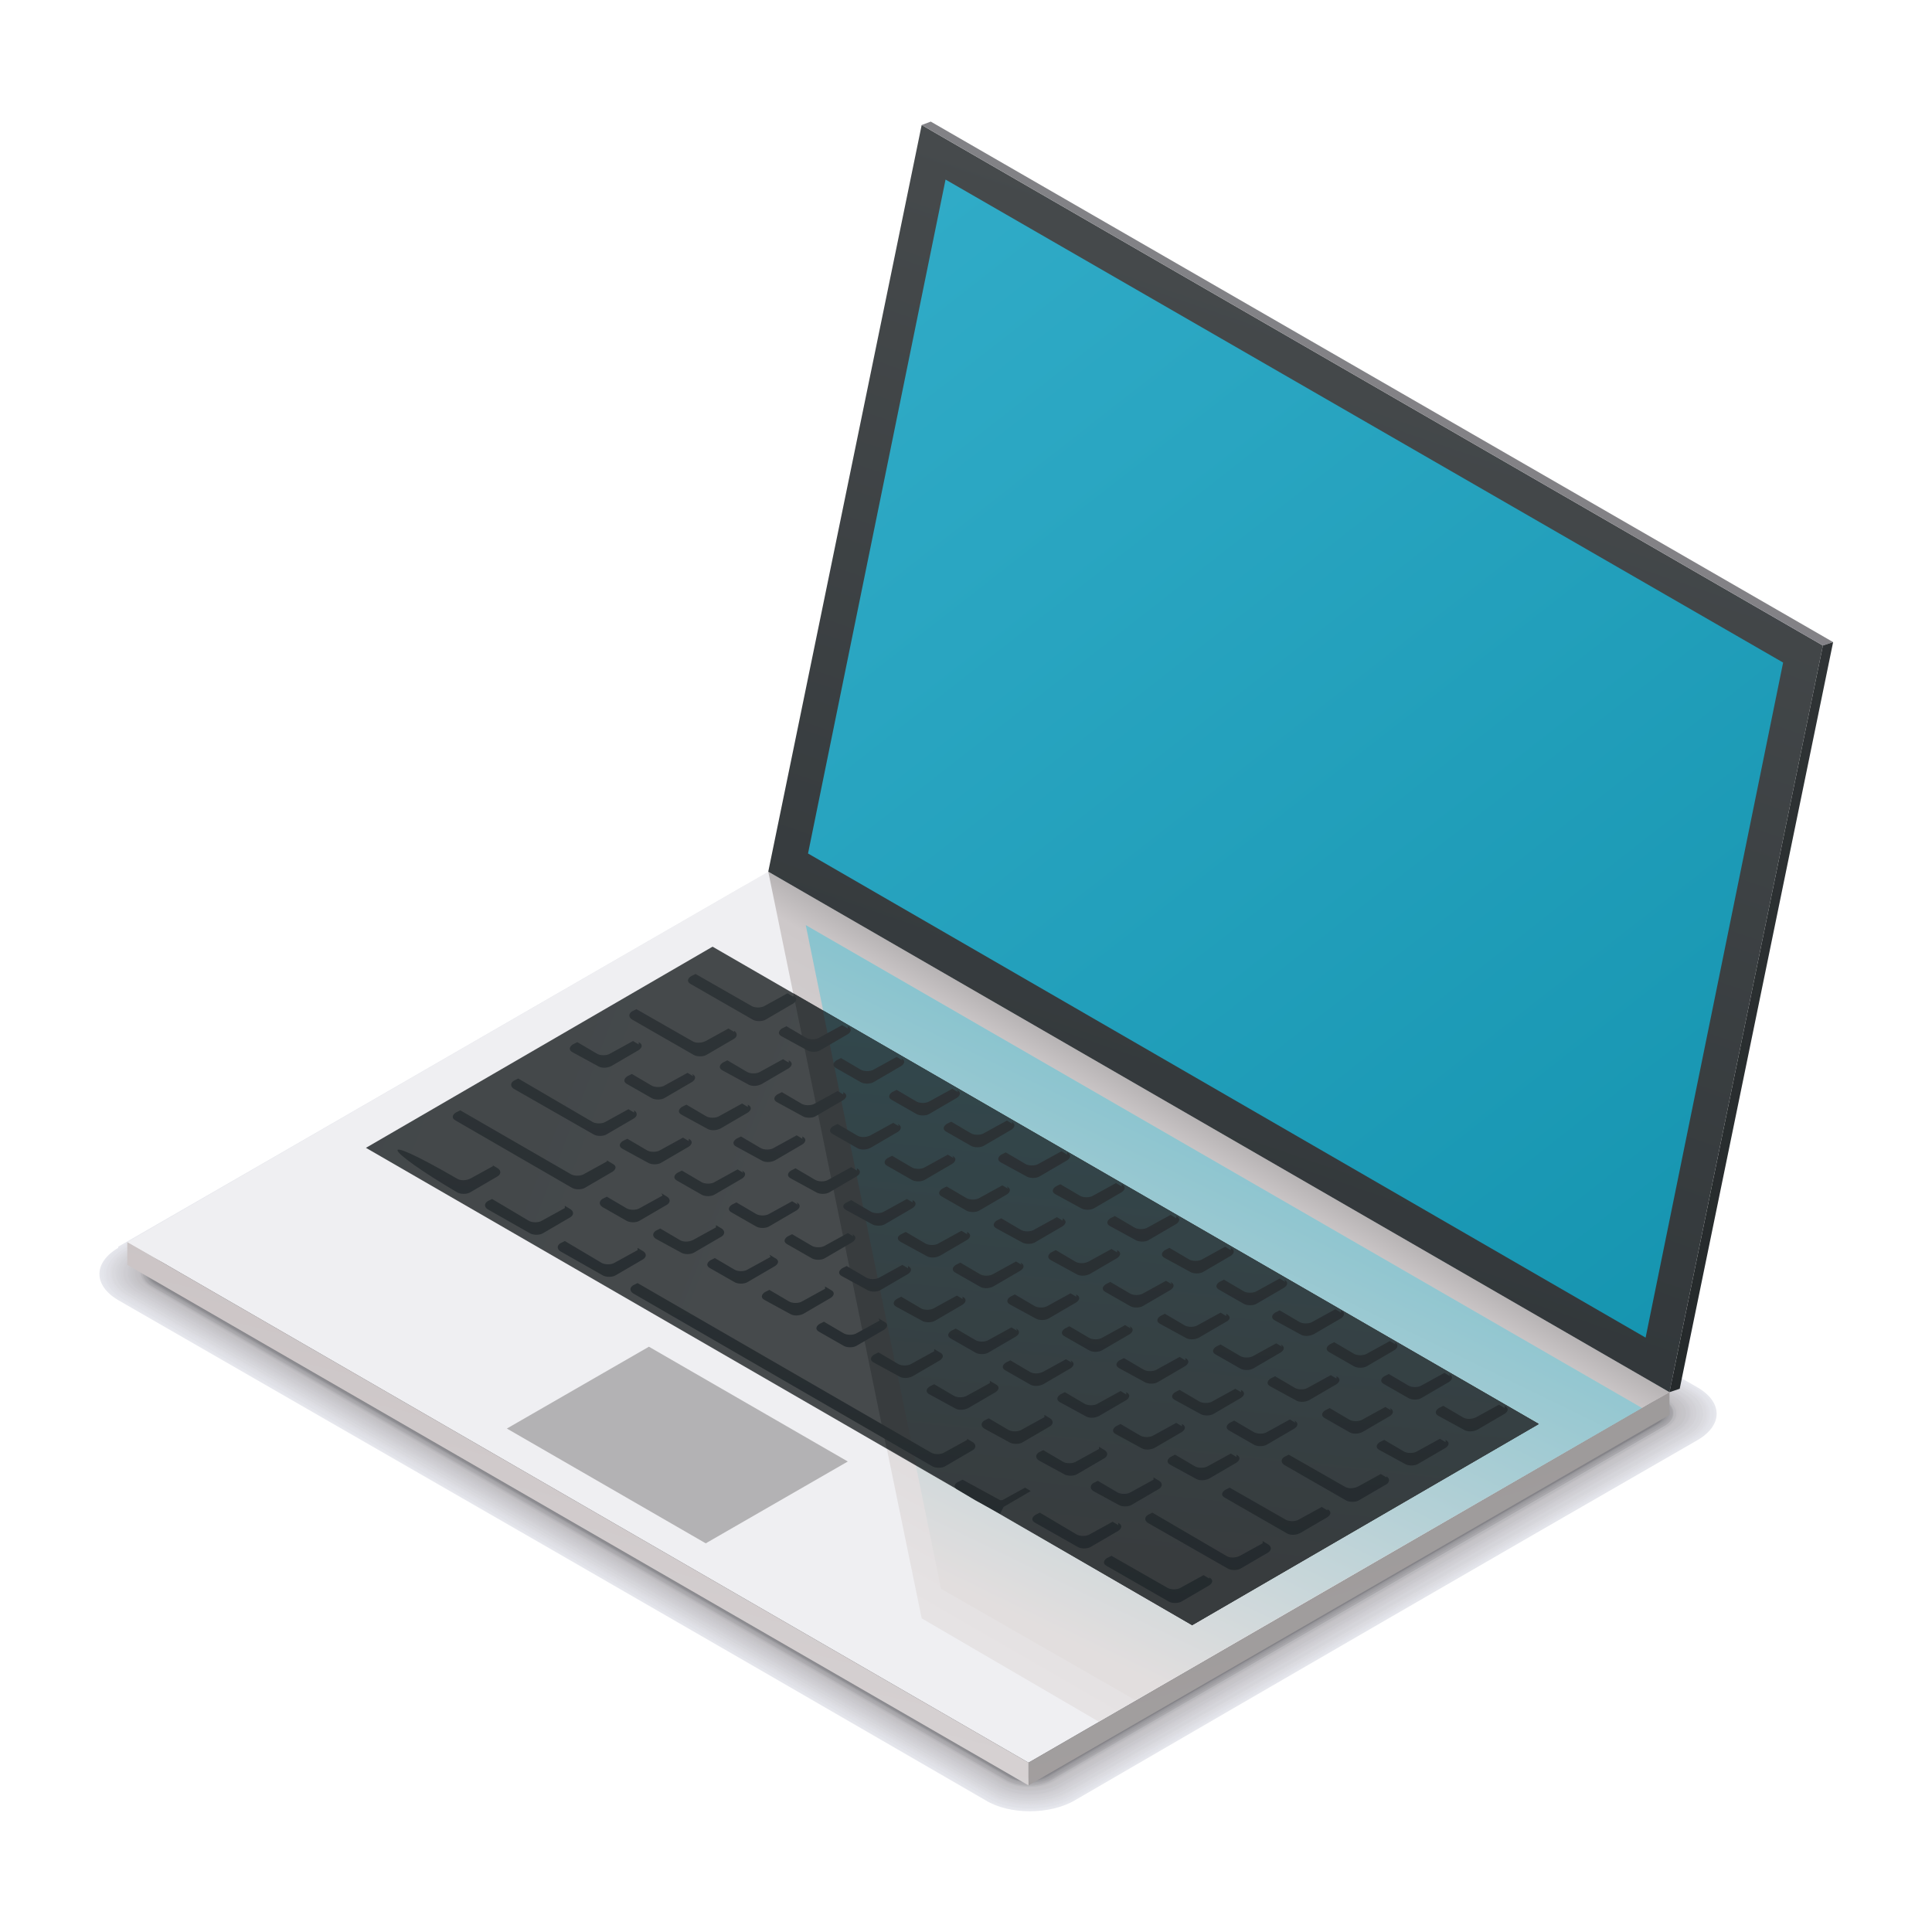 <?xml version="1.0" encoding="UTF-8"?>
<svg id="Layer_1" data-name="Layer 1" xmlns="http://www.w3.org/2000/svg" xmlns:xlink="http://www.w3.org/1999/xlink" version="1.1" viewBox="0 0 170 170">
  <defs>
    <style>
      .cls-1 {
        fill: #7f7f84;
      }

      .cls-1, .cls-2, .cls-3, .cls-4, .cls-5, .cls-6, .cls-7, .cls-8, .cls-9, .cls-10, .cls-11, .cls-12, .cls-13, .cls-14, .cls-15, .cls-16, .cls-17, .cls-18, .cls-19, .cls-20, .cls-21, .cls-22, .cls-23, .cls-24, .cls-25, .cls-26, .cls-27, .cls-28, .cls-29, .cls-30, .cls-31, .cls-32, .cls-33, .cls-34, .cls-35, .cls-36, .cls-37, .cls-38, .cls-39, .cls-40, .cls-41, .cls-42, .cls-43, .cls-44, .cls-45, .cls-46, .cls-47, .cls-48, .cls-49, .cls-50, .cls-51, .cls-52, .cls-53, .cls-54, .cls-55, .cls-56, .cls-57 {
        fill-rule: evenodd;
        stroke-width: 0px;
      }

      .cls-2 {
        fill: #adabaf;
      }

      .cls-3 {
        fill: url(#GradientFill_31-3);
      }

      .cls-4 {
        fill: url(#GradientFill_31-2);
      }

      .cls-5 {
        fill: url(#GradientFill_34);
      }

      .cls-6 {
        fill: url(#GradientFill_35);
      }

      .cls-7 {
        fill: url(#GradientFill_31);
      }

      .cls-8 {
        fill: #a4a2a7;
      }

      .cls-9 {
        fill: #efeff2;
      }

      .cls-10 {
        fill: #dfdfe5;
      }

      .cls-11 {
        fill: #d5d5da;
      }

      .cls-12 {
        fill: #e6e7ed;
      }

      .cls-13 {
        fill: #d9d9de;
      }

      .cls-14 {
        fill: #c8c7cb;
      }

      .cls-15 {
        fill: #9a9a9e;
      }

      .cls-16 {
        fill: #d3d3d8;
      }

      .cls-17 {
        fill: #919195;
      }

      .cls-18 {
        fill: #9f9ea2;
      }

      .cls-19 {
        fill: #a8a7ab;
      }

      .cls-20 {
        fill: #bfbdc1;
      }

      .cls-21 {
        fill: #e4e5eb;
      }

      .cls-22 {
        fill: #b3b2b4;
      }

      .cls-23 {
        fill: #c6c5c9;
      }

      .cls-24 {
        fill: #6d6d72;
      }

      .cls-25 {
        fill: #cccbd0;
      }

      .cls-26 {
        fill: url(#GradientFill_6);
      }

      .cls-27 {
        fill: url(#GradientFill_7);
      }

      .cls-28 {
        fill: url(#GradientFill_5);
      }

      .cls-29 {
        fill: url(#GradientFill_4);
      }

      .cls-30 {
        fill: url(#GradientFill_2);
      }

      .cls-31 {
        fill: url(#GradientFill_3);
      }

      .cls-32 {
        fill: #c5c3c7;
      }

      .cls-33 {
        fill: #bab9bd;
      }

      .cls-34 {
        fill: #b6b4b8;
      }

      .cls-35 {
        fill: #d7d7dc;
      }

      .cls-36 {
        fill: #c3c1c5;
      }

      .cls-37 {
        fill: #dddde3;
      }

      .cls-38 {
        fill: #cecdd2;
      }

      .cls-39 {
        fill: #d2d1d6;
      }

      .cls-40 {
        fill: #c1bfc3;
      }

      .cls-41 {
        fill: #5f6065;
      }

      .cls-42 {
        fill: #7a7b7f;
      }

      .cls-43 {
        fill: #dbdbe0;
      }

      .cls-44 {
        fill: #b1b0b4;
      }

      .cls-45 {
        fill: #96959a;
      }

      .cls-46 {
        fill: #646469;
      }

      .cls-47 {
        fill: #e2e3e9;
      }

      .cls-48 {
        fill: #848388;
      }

      .cls-49 {
        fill: #88888c;
      }

      .cls-50 {
        fill: #d0cfd4;
      }

      .cls-51 {
        fill: #76767b;
      }

      .cls-52 {
        fill: #8d8c91;
      }

      .cls-53 {
        fill: #717277;
      }

      .cls-54 {
        fill: url(#GradientFill_2-2);
      }

      .cls-55 {
        fill: #68696e;
      }

      .cls-56 {
        fill: #e0e1e7;
      }

      .cls-57 {
        fill: #cac9ce;
      }
    </style>
    <linearGradient id="GradientFill_7" data-name="GradientFill 7" x1="82.5" y1="142.4" x2="121.2" y2="75.4" gradientUnits="userSpaceOnUse">
      <stop offset="0" stop-color="#e6e3e4"/>
      <stop offset=".6" stop-color="#cdc8c9"/>
      <stop offset=".7" stop-color="#949394"/>
      <stop offset="1" stop-color="#c0b7b8"/>
    </linearGradient>
    <linearGradient id="GradientFill_4" data-name="GradientFill 4" x1="88.6" y1="141.8" x2="140" y2="36.3" gradientUnits="userSpaceOnUse">
      <stop offset="0" stop-color="#e2dede"/>
      <stop offset="1" stop-color="#009bb7"/>
    </linearGradient>
    <linearGradient id="GradientFill_31" data-name="GradientFill 31" x1="127.6" y1="27.3" x2="66.4" y2="205.1" gradientUnits="userSpaceOnUse">
      <stop offset="0" stop-color="#464a4c"/>
      <stop offset="1" stop-color="#1a2125"/>
    </linearGradient>
    <linearGradient id="GradientFill_34" data-name="GradientFill 34" x1="74.8" y1="16.6" x2="213" y2="193.4" gradientUnits="userSpaceOnUse">
      <stop offset="0" stop-color="#31acc8"/>
      <stop offset="1" stop-color="#00829d"/>
    </linearGradient>
    <linearGradient id="GradientFill_35" data-name="GradientFill 35" x1="115.8" y1="43.7" x2="183" y2="-82.5" gradientUnits="userSpaceOnUse">
      <stop offset="0" stop-color="#858488"/>
      <stop offset="1" stop-color="#666d72"/>
    </linearGradient>
    <linearGradient id="GradientFill_5" data-name="GradientFill 5" x1="113.5" y1="122.7" x2="175.7" y2="326.3" gradientUnits="userSpaceOnUse">
      <stop offset="0" stop-color="#9b9898"/>
      <stop offset="1" stop-color="#d3cdce"/>
    </linearGradient>
    <linearGradient id="GradientFill_6" data-name="GradientFill 6" x1="42.1" y1="168.3" x2="60.5" y2="94.1" gradientUnits="userSpaceOnUse">
      <stop offset="0" stop-color="#e0ddde"/>
      <stop offset="1" stop-color="#c0b7b8"/>
    </linearGradient>
    <linearGradient id="GradientFill_31-2" data-name="GradientFill 31" x1="70.6" y1="108.1" x2="-496" y2="-109.4" xlink:href="#GradientFill_31"/>
    <linearGradient id="GradientFill_2" data-name="GradientFill 2" x1="70.3" y1="108.7" x2="-496.2" y2="-108.8" gradientUnits="userSpaceOnUse">
      <stop offset="0" stop-color="#383c3e"/>
      <stop offset="1" stop-color="#161b1c"/>
    </linearGradient>
    <linearGradient id="GradientFill_3" data-name="GradientFill 3" x1="100.7" y1="137.5" x2="140.9" y2="-244.9" gradientUnits="userSpaceOnUse">
      <stop offset="0" stop-color="#383c3e"/>
      <stop offset="1" stop-color="#009bb7"/>
    </linearGradient>
    <linearGradient id="GradientFill_31-3" data-name="GradientFill 31" x1="93.7" y1="-28.5" x2="78.4" y2="189" xlink:href="#GradientFill_31"/>
    <linearGradient id="GradientFill_2-2" data-name="GradientFill 2" x1="190.3" y1="81.8" x2="103.1" y2="100.3" xlink:href="#GradientFill_2"/>
  </defs>
  <g>
    <path class="cls-12" d="M10.4,109.7c18.6-10.7,36.2-20.9,54.8-31.6,2.2-1.3,5.8-1.3,7.9,0,29.7,17.2,46.6,26.9,76.3,44,2.2,1.3,2.2,3.3,0,4.6-18.6,10.7-36.2,20.9-54.8,31.7-2.2,1.3-5.8,1.3-7.9,0-29.7-17.2-46.6-26.9-76.3-44-2.2-1.3-2.2-3.3,0-4.6Z"/>
    <path class="cls-21" d="M10.5,109.8c18.6-10.7,36.2-20.9,54.8-31.6,2.1-1.2,5.6-1.2,7.8,0,29.7,17.1,46.5,26.9,76.2,44,2.1,1.2,2.1,3.3,0,4.5-18.6,10.7-36.2,20.9-54.8,31.6-2.1,1.2-5.6,1.2-7.8,0-29.7-17.1-46.5-26.9-76.2-44-2.1-1.2-2.1-3.3,0-4.5Z"/>
    <path class="cls-47" d="M10.7,109.8c18.6-10.7,36.2-20.9,54.7-31.6,2.1-1.2,5.5-1.2,7.6,0,29.7,17.1,46.5,26.8,76.2,44,2.1,1.2,2.1,3.2,0,4.4-18.6,10.7-36.2,20.9-54.7,31.6-2.1,1.2-5.5,1.2-7.6,0-29.7-17.1-46.5-26.8-76.2-44-2.1-1.2-2.1-3.2,0-4.4Z"/>
    <path class="cls-56" d="M10.8,109.9c18.6-10.7,36.1-20.9,54.7-31.6,2-1.2,5.4-1.2,7.4,0,29.7,17.1,46.5,26.8,76.1,44,2,1.2,2,3.1,0,4.3-18.6,10.7-36.1,20.9-54.7,31.6-2,1.2-5.4,1.2-7.4,0-29.7-17.1-46.5-26.8-76.1-43.9-2-1.2-2-3.1,0-4.3Z"/>
    <path class="cls-10" d="M10.9,109.9c18.5-10.7,36.1-20.8,54.6-31.5,2-1.2,5.3-1.2,7.3,0,29.6,17.1,46.4,26.8,76.1,43.9,2,1.2,2,3,0,4.2-18.5,10.7-36.1,20.8-54.6,31.5-2,1.2-5.3,1.2-7.3,0-29.7-17.1-46.4-26.8-76.1-43.9-2-1.2-2-3,0-4.2Z"/>
    <path class="cls-37" d="M11.1,110c18.5-10.7,36.1-20.8,54.6-31.5,1.9-1.1,5.1-1.1,7.1,0,29.6,17.1,46.4,26.8,76,43.9,2,1.1,1.9,3,0,4.1-18.5,10.7-36.1,20.8-54.6,31.5-1.9,1.1-5.1,1.1-7.1,0-29.6-17.1-46.4-26.8-76-43.9-1.9-1.1-2-3,0-4.1Z"/>
    <path class="cls-43" d="M11.2,110c18.5-10.7,36-20.8,54.6-31.5,1.9-1.1,5-1.1,6.9,0,29.6,17.1,46.3,26.8,76,43.9,1.9,1.1,1.9,2.9,0,4-18.5,10.7-36,20.8-54.6,31.5-1.9,1.1-5,1.1-6.9,0-29.6-17.1-46.4-26.8-76-43.9-1.9-1.1-1.9-2.9,0-4Z"/>
    <path class="cls-13" d="M11.3,110.1c18.5-10.7,36-20.8,54.5-31.5,1.9-1.1,4.9-1.1,6.7,0,29.6,17.1,46.3,26.7,75.9,43.8,1.9,1.1,1.9,2.8,0,3.9-18.5,10.7-36,20.8-54.5,31.5-1.9,1.1-4.9,1.1-6.7,0-29.6-17.1-46.3-26.7-75.9-43.8-1.9-1.1-1.9-2.8,0-3.9Z"/>
    <path class="cls-35" d="M11.5,110.1c18.5-10.7,36-20.8,54.5-31.4,1.8-1,4.8-1,6.6,0,29.6,17.1,46.3,26.7,75.9,43.8,1.8,1,1.8,2.8,0,3.8-18.5,10.7-36,20.8-54.5,31.4-1.8,1-4.8,1-6.6,0-29.6-17.1-46.3-26.7-75.9-43.8-1.8-1-1.8-2.8,0-3.8Z"/>
    <path class="cls-11" d="M11.6,110.2c18.5-10.7,35.9-20.8,54.4-31.4,1.8-1,4.6-1,6.4,0,29.6,17.1,46.2,26.7,75.8,43.8,1.8,1,1.8,2.7,0,3.7-18.5,10.7-35.9,20.8-54.4,31.4-1.8,1-4.7,1-6.4,0-29.6-17.1-46.2-26.7-75.8-43.8-1.8-1-1.8-2.7,0-3.7Z"/>
    <path class="cls-16" d="M11.7,110.2c18.5-10.7,35.9-20.7,54.4-31.4,1.7-1,4.5-1,6.2,0,29.5,17.1,46.2,26.7,75.7,43.7,1.7,1,1.7,2.6,0,3.6-18.5,10.7-35.9,20.7-54.4,31.4-1.7,1-4.5,1-6.2,0-29.5-17.1-46.2-26.7-75.7-43.7-1.7-1-1.7-2.6,0-3.6Z"/>
    <path class="cls-39" d="M11.9,110.3c18.4-10.6,35.9-20.7,54.3-31.4,1.7-1,4.4-1,6.1,0,29.5,17,46.2,26.7,75.7,43.7,1.7,1,1.7,2.5,0,3.5-18.4,10.6-35.9,20.7-54.3,31.4-1.7,1-4.4,1-6.1,0-29.5-17-46.2-26.7-75.7-43.7-1.7-1-1.7-2.5,0-3.5Z"/>
    <path class="cls-50" d="M12,110.3c18.4-10.6,35.9-20.7,54.3-31.3,1.6-.9,4.3-.9,5.9,0,29.5,17,46.1,26.6,75.6,43.7,1.6.9,1.6,2.5,0,3.4-18.4,10.6-35.9,20.7-54.3,31.3-1.6.9-4.3.9-5.9,0-29.5-17-46.1-26.6-75.6-43.7-1.6-.9-1.6-2.5,0-3.4Z"/>
    <path class="cls-38" d="M12.1,110.4c18.4-10.6,35.8-20.7,54.2-31.3,1.6-.9,4.2-.9,5.7,0,29.5,17,46.1,26.6,75.6,43.6,1.6.9,1.6,2.4,0,3.3-18.4,10.6-35.8,20.7-54.2,31.3-1.6.9-4.2.9-5.7,0-29.5-17-46.1-26.6-75.6-43.6-1.6-.9-1.6-2.4,0-3.3Z"/>
    <path class="cls-25" d="M12.3,110.4c18.4-10.6,35.8-20.7,54.2-31.3,1.5-.9,4-.9,5.6,0,29.5,17,46.1,26.6,75.5,43.6,1.5.9,1.5,2.3,0,3.2-18.4,10.6-35.8,20.7-54.2,31.3-1.5.9-4,.9-5.6,0-29.5-17-46.1-26.6-75.5-43.6-1.5-.9-1.5-2.3,0-3.2Z"/>
    <path class="cls-57" d="M12.4,110.5c18.4-10.6,35.8-20.7,54.2-31.3,1.5-.9,3.9-.9,5.4,0,29.4,17,46,26.6,75.5,43.6,1.5.9,1.5,2.3,0,3.1-18.4,10.6-35.8,20.7-54.2,31.3-1.5.9-3.9.9-5.4,0-29.4-17-46-26.6-75.5-43.6-1.5-.9-1.5-2.3,0-3.1Z"/>
    <path class="cls-14" d="M12.5,110.5c18.4-10.6,35.7-20.6,54.1-31.2,1.4-.8,3.8-.8,5.2,0,29.4,17,46,26.5,75.4,43.5,1.4.8,1.4,2.2,0,3-18.4,10.6-35.7,20.6-54.1,31.2-1.4.8-3.8.8-5.2,0-29.4-17-46-26.5-75.4-43.5-1.4-.8-1.4-2.2,0-3Z"/>
    <path class="cls-23" d="M12.7,110.6c18.4-10.6,35.7-20.6,54.1-31.2,1.4-.8,3.7-.8,5.1,0,29.4,17,45.9,26.5,75.4,43.5,1.4.8,1.4,2.1,0,2.9-18.4,10.6-35.7,20.6-54.1,31.2-1.4.8-3.7.8-5.1,0-29.4-17-45.9-26.5-75.4-43.5-1.4-.8-1.4-2.1,0-2.9Z"/>
    <path class="cls-32" d="M12.8,110.6c18.3-10.6,35.7-20.6,54-31.2,1.3-.8,3.5-.8,4.9,0,29.4,17,45.9,26.5,75.3,43.5,1.3.8,1.3,2.1,0,2.8-18.3,10.6-35.7,20.6-54,31.2-1.3.8-3.5.8-4.9,0-29.4-17-45.9-26.5-75.3-43.5-1.3-.8-1.3-2,0-2.8Z"/>
    <path class="cls-36" d="M12.9,110.7c18.3-10.6,35.6-20.6,54-31.2,1.3-.7,3.4-.7,4.7,0,29.4,17,45.9,26.5,75.2,43.4,1.3.7,1.3,2,0,2.7-18.3,10.6-35.6,20.6-54,31.2-1.3.7-3.4.7-4.7,0-29.4-17-45.9-26.5-75.2-43.4-1.3-.7-1.3-2,0-2.7Z"/>
    <path class="cls-40" d="M13.1,110.7c18.3-10.6,35.6-20.6,53.9-31.1,1.2-.7,3.3-.7,4.5,0,29.4,16.9,45.8,26.5,75.2,43.4,1.2.7,1.2,1.9,0,2.6-18.3,10.6-35.6,20.6-53.9,31.1-1.2.7-3.3.7-4.5,0-29.4-16.9-45.8-26.5-75.2-43.4-1.2-.7-1.2-1.9,0-2.6Z"/>
    <path class="cls-20" d="M13.2,110.8c18.3-10.6,35.6-20.5,53.9-31.1,1.2-.7,3.2-.7,4.4,0,29.3,16.9,45.8,26.4,75.1,43.4,1.2.7,1.2,1.8,0,2.5-18.3,10.6-35.6,20.5-53.9,31.1-1.2.7-3.2.7-4.4,0-29.3-16.9-45.8-26.4-75.1-43.4-1.2-.7-1.2-1.8,0-2.5Z"/>
    <path class="cls-33" d="M13.3,110.8c17.4-10.1,36.4-21,53.9-31.1,1.2-.7,3.1-.7,4.3,0,27.9,16.1,47.2,27.2,75.1,43.4,1.2.7,1.2,1.8,0,2.5-17.4,10.1-36.4,21-53.9,31.1-1.2.7-3.1.7-4.3,0-27.9-16.1-47.2-27.2-75.1-43.4-1.2-.7-1.2-1.8,0-2.5Z"/>
    <path class="cls-34" d="M13.3,110.8c16.6-9.6,37.3-21.5,53.8-31.1,1.2-.7,3.1-.7,4.2,0,26.5,15.3,48.6,28,75.1,43.4,1.2.7,1.2,1.8,0,2.4-16.6,9.6-37.3,21.5-53.8,31.1-1.2.7-3.1.7-4.2,0-26.5-15.3-48.6-28-75.1-43.4-1.2-.7-1.2-1.8,0-2.4Z"/>
    <path class="cls-44" d="M13.4,110.8c15.7-9.1,38.1-22,53.8-31.1,1.1-.7,3-.7,4.1,0,25.1,14.5,50,28.8,75.1,43.4,1.1.7,1.1,1.7,0,2.4-15.7,9.1-38.1,22-53.8,31.1-1.1.7-3,.7-4.1,0-25.1-14.5-50-28.8-75.1-43.4-1.1-.7-1.1-1.7,0-2.4Z"/>
    <path class="cls-2" d="M13.4,110.9c14.8-8.6,39-22.5,53.8-31.1,1.1-.6,2.9-.6,4,0,23.7,13.7,51.3,29.6,75.1,43.4,1.1.6,1.1,1.7,0,2.3-14.8,8.5-39,22.5-53.8,31.1-1.1.6-2.9.6-4,0-23.7-13.7-51.3-29.6-75.1-43.4-1.1-.6-1.1-1.7,0-2.3Z"/>
    <path class="cls-19" d="M13.5,110.9c13.9-8,39.8-23,53.8-31,1.1-.6,2.9-.6,4,0,22.4,12.9,52.7,30.4,75.1,43.3,1.1.6,1.1,1.7,0,2.3-13.9,8-39.8,23-53.8,31-1.1.6-2.9.6-4,0-22.4-12.9-52.7-30.4-75.1-43.3-1.1-.6-1.1-1.7,0-2.3Z"/>
    <path class="cls-8" d="M13.5,110.9c13.1-7.5,40.7-23.5,53.8-31,1.1-.6,2.8-.6,3.9,0,21,12.1,54.1,31.2,75.1,43.3,1.1.6,1.1,1.6,0,2.2-13.1,7.5-40.7,23.5-53.7,31-1.1.6-2.8.6-3.9,0-21-12.1-54.1-31.2-75.1-43.3-1.1-.6-1.1-1.6,0-2.2Z"/>
    <path class="cls-18" d="M13.6,110.9c12.2-7,41.5-24,53.7-31,1-.6,2.7-.6,3.8,0,19.6,11.3,55.5,32,75.1,43.3,1,.6,1,1.6,0,2.2-12.2,7-41.5,24-53.7,31-1,.6-2.7.6-3.8,0-19.6-11.3-55.5-32-75.1-43.3-1-.6-1-1.6,0-2.2Z"/>
    <path class="cls-15" d="M13.6,110.9c11.3-6.5,42.4-24.5,53.7-31,1-.6,2.7-.6,3.7,0,18.2,10.5,56.9,32.8,75.1,43.3,1,.6,1,1.6,0,2.1-11.3,6.5-42.4,24.5-53.7,31-1,.6-2.7.6-3.7,0-18.2-10.5-56.9-32.8-75.1-43.3-1-.6-1-1.5,0-2.1Z"/>
    <path class="cls-45" d="M13.7,110.9c10.5-6,43.2-25,53.7-31,1-.6,2.6-.6,3.6,0,16.8,9.7,58.3,33.7,75,43.3,1,.6,1,1.5,0,2.1-10.5,6-43.2,25-53.7,31-1,.6-2.6.6-3.6,0-16.8-9.7-58.3-33.6-75-43.3-1-.6-1-1.5,0-2.1Z"/>
    <path class="cls-17" d="M13.7,111c9.6-5.5,44.1-25.4,53.7-31,1-.6,2.6-.6,3.5,0,15.4,8.9,59.7,34.5,75,43.3,1,.6,1,1.5,0,2-9.6,5.5-44.1,25.4-53.7,31-1,.6-2.6.6-3.5,0-15.4-8.9-59.7-34.4-75-43.3-1-.6-1-1.5,0-2Z"/>
    <path class="cls-52" d="M13.8,111c8.7-5,44.9-25.9,53.6-31,.9-.5,2.5-.5,3.4,0,14,8.1,61.1,35.3,75,43.3.9.5.9,1.4,0,2-8.7,5-44.9,25.9-53.6,31-.9.5-2.5.5-3.4,0-14-8.1-61.1-35.2-75-43.3-.9-.5-.9-1.4,0-2Z"/>
    <path class="cls-49" d="M13.8,111c7.8-4.5,45.8-26.4,53.6-31,.9-.5,2.4-.5,3.4,0,12.6,7.3,62.4,36.1,75,43.3.9.5.9,1.4,0,1.9-7.8,4.5-45.8,26.4-53.6,31-.9.5-2.4.5-3.4,0-12.6-7.3-62.4-36-75-43.3-.9-.5-.9-1.4,0-1.9Z"/>
    <path class="cls-48" d="M13.9,111c7-4,46.6-26.9,53.6-30.9.9-.5,2.4-.5,3.3,0,11.2,6.5,63.8,36.9,75,43.3.9.5.9,1.4,0,1.9-7,4-46.6,26.9-53.6,30.9-.9.5-2.4.5-3.3,0-11.2-6.5-63.8-36.9-75-43.3-.9-.5-.9-1.4,0-1.9Z"/>
    <path class="cls-1" d="M13.9,111c6.1-3.5,47.5-27.4,53.6-30.9.9-.5,2.3-.5,3.2,0,9.8,5.6,65.2,37.7,75,43.3.9.5.9,1.3,0,1.8-6.1,3.5-47.5,27.4-53.6,30.9-.9.5-2.3.5-3.2,0-9.8-5.6-65.2-37.7-75-43.3-.9-.5-.9-1.3,0-1.8Z"/>
    <path class="cls-42" d="M14,111c5.2-3,48.3-27.9,53.5-30.9.9-.5,2.3-.5,3.1,0,8.4,4.8,66.6,38.5,75,43.3.9.5.8,1.3,0,1.8-5.2,3-48.3,27.9-53.5,30.9-.8.5-2.3.5-3.1,0-8.4-4.8-66.6-38.5-75-43.3-.8-.5-.9-1.3,0-1.8Z"/>
    <path class="cls-51" d="M14,111c4.4-2.5,49.2-28.4,53.5-30.9.8-.5,2.2-.5,3,0,7,4,68,39.3,75,43.3.8.5.8,1.3,0,1.7-4.4,2.5-49.2,28.4-53.5,30.9-.8.5-2.2.5-3,0-7-4-68-39.3-75-43.3-.8-.5-.8-1.3,0-1.7Z"/>
    <path class="cls-53" d="M14.1,111.1c3.5-2,50-28.9,53.5-30.9.8-.5,2.1-.5,2.9,0,5.6,3.2,69.4,40.1,75,43.3.8.5.8,1.2,0,1.7-3.5,2-50,28.9-53.5,30.9-.8.5-2.1.5-2.9,0-5.6-3.2-69.4-40.1-75-43.3-.8-.5-.8-1.2,0-1.7Z"/>
    <path class="cls-24" d="M14.1,111.1c2.6-1.5,50.9-29.4,53.5-30.9.8-.5,2.1-.5,2.8,0,4.2,2.4,70.8,40.9,75,43.3.8.4.8,1.2,0,1.6-2.6,1.5-50.9,29.4-53.5,30.9-.8.4-2.1.5-2.8,0-4.2-2.4-70.8-40.9-75-43.3-.8-.5-.8-1.2,0-1.6Z"/>
    <path class="cls-55" d="M14.2,111.1c1.7-1,51.7-29.9,53.5-30.9.8-.4,2-.4,2.8,0,2.8,1.6,72.2,41.7,74.9,43.3.8.4.8,1.2,0,1.6-1.7,1-51.7,29.9-53.5,30.9-.8.4-2,.4-2.8,0-2.8-1.6-72.2-41.7-74.9-43.3-.8-.4-.8-1.2,0-1.6Z"/>
    <path class="cls-46" d="M14.2,111.1c.9-.5,52.6-30.4,53.4-30.9.7-.4,1.9-.4,2.7,0,1.4.8,73.5,42.5,74.9,43.3.7.4.7,1.1,0,1.5-.9.5-52.6,30.3-53.4,30.9-.7.4-1.9.4-2.7,0-1.4-.8-73.5-42.5-74.9-43.3-.7-.4-.7-1.1,0-1.5Z"/>
    <path class="cls-41" d="M14.3,111.1l53.4-30.8c.7-.4,1.9-.4,2.6,0l74.9,43.3c.7.4.7,1.1,0,1.5l-53.4,30.8c-.7.4-1.9.4-2.6,0L14.3,112.6c-.7-.4-.7-1.1,0-1.5Z"/>
  </g>
  <polygon class="cls-9" points="11.2 109.3 67.6 76.7 146.9 122.5 90.5 155.1 11.2 109.3"/>
  <polygon class="cls-27" points="67.6 76.7 146.9 122.5 96.7 151.5 81.1 142.4 67.6 76.7"/>
  <polygon class="cls-29" points="144.5 123.9 99.9 149.6 82.8 139.8 70.9 81.4 144.5 123.9"/>
  <polygon class="cls-7" points="81.1 11 67.6 76.7 146.9 122.5 160.4 56.8 81.1 11"/>
  <polygon class="cls-5" points="83.2 15.8 71.1 75.1 144.8 117.7 156.9 58.3 83.2 15.8"/>
  <polygon class="cls-6" points="81.1 11 81.9 10.7 161.3 56.5 160.4 56.8 81.1 11"/>
  <polygon class="cls-28" points="90.5 157.1 146.9 124.5 146.9 122.5 90.5 155.1 90.5 157.1"/>
  <polygon class="cls-26" points="90.5 157.1 11.2 111.3 11.2 109.3 90.5 155.1 90.5 157.1"/>
  <polygon class="cls-22" points="44.6 125.7 57.1 118.5 74.6 128.6 62.1 135.8 44.6 125.7"/>
  <polygon class="cls-4" points="32.2 101 62.7 83.3 135.4 125.3 104.9 143 32.2 101"/>
  <polygon class="cls-30" points="69.8 87.4 135.4 125.3 104.9 143 78 127.4 69.8 87.4"/>
  <polygon class="cls-31" points="72.4 88.9 135.4 125.3 104.9 143 80.6 128.9 72.4 88.9"/>
  <path class="cls-3" d="M132.4,123.9l-.5-.3-2,1.1c-.4.2-.9.2-1.2,0l-1.7-1-.4.2c-.3.2-.4.5,0,.7l2.2,1.2c.3.2.8.2,1.2,0l2.4-1.4c.3-.2.4-.5,0-.7h0ZM101.5,130h0l.5.3c.3.2.3.5,0,.7l-2.4,1.4c-.3.2-.9.2-1.2,0l-2.2-1.2c-.3-.2-.3-.5,0-.7l.4-.2,1.7,1c.3.2.9.2,1.2,0l2-1.1h0ZM56.1,109.8h0l.5.3c.3.2.3.5,0,.7l-2.4,1.4c-.3.2-.9.2-1.2,0l-3.7-2.1c-.3-.2-.3-.5,0-.7l.4-.2,3.2,1.9c.3.2.9.2,1.2,0l2-1.1h0ZM49.7,106.1h0l.5.3c.3.2.3.5,0,.7l-2.4,1.4c-.3.2-.9.2-1.2,0l-3.7-2.1c-.3-.2-.3-.5,0-.7l.4-.2,3.2,1.9c.3.2.9.2,1.2,0l2-1.1h0ZM43.3,102.5h0l.5.3c.3.2.3.5,0,.7l-2.4,1.4c-.3.2-.9.2-1.2,0-6.3-3.7-7.6-5.6,0-1.2.3.2.8.2,1.2,0l2-1.1h0ZM88.3,132.6h0s0,0,0,0h0s0,0,0,0h0s0,0,0,0h0s0,0,0,0h0s0,0,0,0h0s0,0,0,0h0s0,0,0,0h0s0,0,0,0h0s0,0,0,0h0s0,0,0,0h0s0,0,0,0h0s0,0,0,0h0s0,0,0,0h0s0,0,0,0h0s0,0,0,0h0s0,0,0,0h0s0,0,0,0h0s0,0,0,0h0s0,0,0,0h0s0,0,0,0h0s0,0,0,0h0s0,0,0,0h0s0,0,0,0h0s0,0,0,0h0s0,0,0,0h0s0,0,0,0h0s0,0,0,0h0s0,0,0,0h0s0,0,0,0h0s0,0,0,0h0s0,0,0,0h0s0,0,0,0h0s0,0,0,0h0s0,0,0,0h0s0,0,0,0h0s0,0,0,0h0s0,0,0,0h0s0,0,0,0h0s0,0,0,0h0s0,0,0,0h0s0,0,0,0h0s0,0,0,0l2.4-1.4h0s0,0,0,0h0s0,0,0,0h0s0,0,0,0h0s0,0,0,0h0s0,0,0,0h0s0,0,0,0h0s0,0,0,0h0s0,0,0,0h0s0,0,0,0h0s0,0,0,0h0s0,0,0,0h0s0,0,0,0h0s0,0,0,0h0s0,0,0,0h0s0,0,0,0h0s0,0,0,0h0s0,0,0,0h0s0,0,0,0h0s0,0,0,0h0s0,0,0,0h0s0,0,0,0h0s0,0,0,0h0s0,0,0,0h0s0,0,0,0h0s0,0,0,0h0c0,0,0,0,0,0h0s0,0,0,0h0s0,0,0,0h0s0,0,0,0h0s0,0,0,0h0s0,0,0,0h0s0,0,0,0h0s0,0,0,0h0s0,0,0,0h0s0,0,0,0h0s0,0,0,0h0s0,0,0,0h0s0,0,0,0h0s0,0,0,0h0s0,0,0,0h0s0,0,0,0h0s0,0,0,0l-.5-.3-2,1.1h0s0,0,0,0h0s0,0,0,0h0s0,0,0,0h0s0,0,0,0h0s0,0,0,0h0s0,0,0,0h0s0,0,0,0h0s0,0,0,0h0s0,0,0,0h0s0,0,0,0h0s0,0,0,0h0s0,0,0,0h0s0,0,0,0h0s0,0,0,0h0s0,0,0,0h0s0,0,0,0h0s0,0,0,0h0s0,0,0,0h0s0,0,0,0h0s0,0,0,0h0s0,0,0,0h0s0,0,0,0h0s0,0,0,0h0s0,0,0,0h0s0,0,0,0h0s0,0,0,0h0s0,0,0,0h0s0,0,0,0h0s0,0,0,0h0s0,0,0,0h-.2s0,0,0,0h0s0,0,0,0h0s0,0,0,0h0s0,0,0,0h0s0,0,0,0h0s0,0,0,0h0s0,0,0,0h0s0,0,0,0h0s0,0,0,0h0s0,0,0,0h0s0,0,0,0h0s0,0,0,0l-2.2-1.2-1.1-.6-.4.2c-.4.2-.4.5,0,.7l1.5.9,2.2,1.2h0ZM85.1,126.6h0l.5.3c.3.2.3.5,0,.7l-2.4,1.4c-.3.2-.9.2-1.2,0l-26.3-15.2c-.3-.2-.3-.5,0-.7l.4-.2,25.8,14.9c.3.2.9.2,1.2,0l2-1.1h0ZM96.7,127.3h0l.5.3c.3.2.3.5,0,.7l-2.4,1.4c-.3.2-.9.2-1.2,0l-2.2-1.2c-.3-.2-.3-.5,0-.7l.4-.2,1.7,1c.3.2.9.2,1.2,0l2-1.1h0ZM91.9,124.5h0l.5.3c.3.2.3.5,0,.7l-2.4,1.4c-.3.2-.9.2-1.2,0l-2.2-1.2c-.3-.2-.3-.5,0-.7l.4-.2,1.7,1c.3.2.9.2,1.2,0l2-1.1h0ZM87.1,121.7h0l-2,1.1c-.3.2-.9.2-1.2,0l-1.7-1-.4.2c-.3.2-.4.5,0,.7l2.2,1.2c.3.2.8.2,1.2,0l2.4-1.4c.3-.2.4-.5,0-.7l-.5-.3h0ZM82.2,118.9h0l-2,1.1c-.3.2-.9.2-1.2,0l-1.7-1-.4.2c-.3.2-.4.5,0,.7l2.2,1.2c.3.2.8.2,1.2,0l2.4-1.4c.3-.2.4-.5,0-.7l-.5-.3h0ZM77.4,116.2h0l-2,1.1c-.3.2-.9.2-1.2,0l-1.7-1-.4.2c-.3.2-.4.5,0,.7l2.1,1.2c.3.2.9.2,1.2,0l2.4-1.4c.3-.2.4-.5,0-.7l-.5-.3h0ZM72.6,113.4h0l-2,1.1c-.3.2-.9.2-1.2,0l-1.7-1-.4.2c-.3.2-.4.5,0,.7l2.2,1.2c.3.2.8.2,1.2,0l2.4-1.4c.3-.2.4-.5,0-.7l-.5-.3h0ZM67.8,110.6h0l-2,1.1c-.3.2-.9.2-1.2,0l-1.7-1-.4.2c-.3.2-.4.5,0,.7l2.1,1.2c.3.2.9.2,1.2,0l2.4-1.4c.3-.2.4-.5,0-.7l-.5-.3h0ZM63,107.8h0l.5.3c.3.2.3.5,0,.7l-2.4,1.4c-.3.2-.9.2-1.2,0l-2.2-1.2c-.3-.2-.3-.5,0-.7l.4-.2,1.7,1c.3.2.8.2,1.2,0l2-1.1h0ZM58.2,105h0l.5.3c.3.2.3.5,0,.7l-2.4,1.4c-.3.2-.9.2-1.2,0l-2.1-1.2c-.3-.2-.3-.5,0-.7l.4-.2,1.7,1c.3.2.9.2,1.2,0l2-1.1h0ZM53.4,102.2h0l-2,1.1c-.3.2-.9.2-1.2,0l-9.7-5.6-.4.2c-.3.2-.4.5,0,.7l10.2,5.9c.3.2.9.2,1.2,0l2.4-1.4c.3-.2.4-.5,0-.7l-.5-.3h0ZM111.1,135.6h0l.5.3c.3.2.3.5,0,.7l-2.4,1.4c-.3.2-.9.2-1.2,0l-7-4c-.3-.2-.3-.5,0-.7l.4-.2,6.5,3.8c.3.2.8.2,1.2,0l2-1.1h0ZM60.6,100.4h0l-.5-.3-2,1.1c-.3.2-.9.2-1.2,0l-1.7-1-.4.2c-.3.2-.4.5,0,.7l2.2,1.2c.3.2.9.2,1.2,0l2.4-1.4c.3-.2.4-.5,0-.7h0ZM65.4,103.2h0l-.5-.3-2,1.1c-.3.2-.9.2-1.2,0l-1.7-1-.4.2c-.3.2-.4.5,0,.7l2.1,1.2c.3.2.9.2,1.2,0l2.4-1.4c.3-.2.4-.5,0-.7h0ZM70.2,106h0l-.5-.3-2,1.1c-.3.2-.9.2-1.2,0l-1.7-1-.4.2c-.3.2-.4.5,0,.7l2.1,1.2c.3.2.9.2,1.2,0l2.4-1.4c.3-.2.4-.5,0-.7h0ZM75.1,108.8h0l-.5-.3-2,1.1c-.3.2-.9.2-1.2,0l-1.7-1-.4.2c-.3.2-.4.5,0,.7l2.1,1.2c.3.2.9.2,1.2,0l2.4-1.4c.3-.2.4-.5,0-.7h0ZM79.9,111.6h0l-.5-.3-2,1.1c-.3.2-.9.2-1.2,0l-1.7-1-.4.2c-.3.2-.4.5,0,.7l2.2,1.2c.3.2.9.2,1.2,0l2.4-1.4c.3-.2.4-.5,0-.7h0ZM84.7,114.3h0l-.5-.3-2,1.1c-.3.2-.9.2-1.2,0l-1.7-1-.4.2c-.3.2-.4.5,0,.7l2.2,1.2c.3.2.9.2,1.2,0l2.4-1.4c.3-.2.4-.5,0-.7h0ZM89.5,117.1h0l-.5-.3-2,1.1c-.3.2-.9.2-1.2,0l-1.7-1-.4.2c-.3.2-.4.5,0,.7l2.1,1.2c.3.2.9.2,1.2,0l2.4-1.4c.3-.2.4-.5,0-.7h0ZM94.3,119.9h0l-.5-.3-2,1.1c-.4.2-.9.2-1.2,0l-1.7-1-.4.2c-.3.2-.4.5,0,.7l2.1,1.2c.3.2.8.2,1.2,0l2.4-1.4c.3-.2.4-.5,0-.7h0ZM99.1,122.7h0l-.5-.3-2,1.1c-.3.2-.9.2-1.2,0l-1.7-1-.4.2c-.3.2-.4.5,0,.7l2.2,1.2c.3.2.8.2,1.2,0l2.4-1.4c.3-.2.4-.5,0-.7h0ZM104,125.5h0l-.5-.3-2,1.1c-.3.2-.9.2-1.2,0l-1.7-1-.4.2c-.3.2-.4.5,0,.7l2.2,1.2c.3.2.8.2,1.2,0l2.4-1.4c.3-.2.4-.5,0-.7h0ZM108.8,128.2h0l-.5-.3-2,1.1c-.3.2-.9.2-1.2,0l-1.7-1-.4.2c-.3.2-.4.5,0,.7l2.2,1.2c.3.2.8.2,1.2,0l2.4-1.4c.3-.2.4-.5,0-.7h0ZM56.2,91.9h0l-.5-.3-2,1.1c-.3.2-.9.2-1.2,0l-1.7-1-.4.2c-.3.2-.4.5,0,.7l2.2,1.2c.3.2.8.2,1.2,0l2.4-1.4c.3-.2.4-.5,0-.7h0ZM61,94.7h0l-.5-.3-2,1.1c-.3.2-.9.2-1.2,0l-1.7-1-.4.2c-.3.2-.4.5,0,.7l2.1,1.2c.3.2.9.2,1.2,0l2.4-1.4c.3-.2.4-.5,0-.7h0ZM65.8,97.4h0l-.5-.3-2,1.1c-.3.2-.9.2-1.2,0l-1.7-1-.4.2c-.3.2-.4.5,0,.7l2.2,1.2c.3.2.8.2,1.2,0l2.4-1.4c.3-.2.4-.5,0-.7h0ZM70.6,100.2h0l-.5-.3-2,1.1c-.3.2-.9.2-1.2,0l-1.7-1-.4.2c-.3.2-.4.5,0,.7l2.2,1.2c.3.2.8.2,1.2,0l2.4-1.4c.3-.2.4-.5,0-.7h0ZM75.4,103h0l-.5-.3-2,1.1c-.3.2-.9.2-1.2,0l-1.7-1-.4.2c-.3.2-.4.5,0,.7l2.2,1.2c.3.2.9.2,1.2,0l2.4-1.4c.3-.2.4-.5,0-.7h0ZM80.3,105.8h0l-.5-.3-2,1.1c-.3.2-.9.2-1.2,0l-1.7-1-.4.2c-.4.2-.4.5,0,.7l2.2,1.2c.3.2.9.2,1.2,0l2.4-1.4c.3-.2.4-.5,0-.7h0ZM85.1,108.6h0l-.5-.3-2,1.1c-.3.2-.9.2-1.2,0l-1.7-1-.4.2c-.4.2-.4.5,0,.7l2.2,1.2c.3.2.8.2,1.2,0l2.4-1.4c.3-.2.4-.5,0-.7h0ZM89.9,111.3h0l-.5-.3-2,1.1c-.3.2-.9.2-1.2,0l-1.7-1-.4.2c-.3.2-.4.5,0,.7l2.1,1.2c.3.2.8.2,1.2,0l2.4-1.4c.3-.2.4-.5,0-.7h0ZM94.7,114.1h0l-.5-.3-2,1.1c-.3.2-.9.2-1.2,0l-1.7-1-.4.2c-.3.2-.4.5,0,.7l2.2,1.2c.3.2.9.2,1.2,0l2.4-1.4c.3-.2.4-.5,0-.7h0ZM99.5,116.9h0l-.5-.3-2,1.1c-.3.2-.9.2-1.2,0l-1.7-1-.4.2c-.3.2-.4.5,0,.7l2.1,1.2c.3.2.9.2,1.2,0l2.4-1.4c.3-.2.4-.5,0-.7h0ZM104.3,119.7h0l-.5-.3-2,1.1c-.3.2-.9.2-1.2,0l-1.7-1-.4.2c-.3.2-.4.5,0,.7l2.2,1.2c.3.2.9.2,1.2,0l2.4-1.4c.3-.2.4-.5,0-.7h0ZM109.2,122.5h0l-.5-.3-2,1.1c-.3.2-.9.2-1.2,0l-1.7-1-.4.2c-.3.2-.4.5,0,.7l2.2,1.2c.3.2.9.2,1.2,0l2.4-1.4c.3-.2.4-.5,0-.7h0ZM114,125.2h0l-.5-.3-2,1.1c-.3.2-.9.2-1.2,0l-1.7-1-.4.2c-.3.2-.4.5,0,.7l2.1,1.2c.3.2.9.2,1.2,0l2.4-1.4c.3-.2.4-.5,0-.7h0ZM69.4,93.5h0l-.5-.3-2,1.1c-.3.2-.9.2-1.2,0l-1.7-1-.4.2c-.3.2-.4.5,0,.7l2.2,1.2c.3.2.8.2,1.2,0l2.4-1.4c.3-.2.4-.5,0-.7h0ZM74.2,96.3h0l-.5-.3-2,1.1c-.3.2-.9.2-1.2,0l-1.7-1-.4.2c-.3.2-.4.5,0,.7l2.2,1.2c.3.2.9.2,1.2,0l2.4-1.4c.3-.2.4-.5,0-.7h0ZM79.1,99.1h0l-.5-.3-2,1.1c-.4.2-.9.2-1.2,0l-1.7-1-.4.2c-.3.2-.4.5,0,.7l2.1,1.2c.3.2.8.2,1.2,0l2.4-1.4c.3-.2.4-.5,0-.7h0ZM83.9,101.9h0l-.5-.3-2,1.1c-.3.2-.9.2-1.2,0l-1.7-1-.4.2c-.3.2-.4.5,0,.7l2.1,1.2c.3.2.9.2,1.2,0l2.4-1.4c.3-.2.4-.5,0-.7h0ZM88.7,104.6h0l-.5-.3-2,1.1c-.3.2-.9.2-1.2,0l-1.7-1-.4.2c-.3.2-.4.5,0,.7l2.1,1.2c.3.2.9.2,1.2,0l2.4-1.4c.3-.2.4-.5,0-.7h0ZM93.5,107.4h0l-.5-.3-2,1.1c-.3.2-.9.2-1.2,0l-1.7-1-.4.2c-.3.2-.4.5,0,.7l2.2,1.2c.3.2.9.2,1.2,0l2.4-1.4c.3-.2.4-.5,0-.7h0ZM98.3,110.2h0l-.5-.3-2,1.1c-.4.2-.9.2-1.2,0l-1.7-1-.4.2c-.3.2-.4.5,0,.7l2.2,1.2c.3.2.8.2,1.2,0l2.4-1.4c.3-.2.4-.5,0-.7h0ZM103.1,113h0l-.5-.3-2,1.1c-.3.2-.9.2-1.2,0l-1.7-1-.4.2c-.3.2-.4.5,0,.7l2.1,1.2c.3.2.9.2,1.2,0l2.4-1.4c.3-.2.4-.5,0-.7h0ZM107.9,115.8h0l-.5-.3-2,1.1c-.3.2-.9.2-1.2,0l-1.7-1-.4.2c-.3.2-.4.5,0,.7l2.2,1.2c.3.2.8.2,1.2,0l2.4-1.4c.4-.2.4-.5,0-.7h0ZM112.8,118.5h0l-.5-.3-2,1.1c-.3.2-.9.2-1.2,0l-1.7-1-.4.2c-.3.2-.4.5,0,.7l2.1,1.2c.3.2.9.2,1.2,0l2.4-1.4c.3-.2.4-.5,0-.7h0ZM117.6,121.3h0l-.5-.3-2,1.1c-.3.2-.9.2-1.2,0l-1.7-1-.4.2c-.3.2-.4.5,0,.7l2.2,1.2c.3.2.8.2,1.2,0l2.4-1.4c.3-.2.4-.5,0-.7h0ZM122.4,124.1h0l-.5-.3-2,1.1c-.3.2-.9.2-1.2,0l-1.7-1-.4.2c-.3.2-.4.5,0,.7l2.1,1.2c.3.2.8.2,1.2,0l2.4-1.4c.3-.2.4-.5,0-.7h0ZM127.2,126.9h0l-.5-.3-2,1.1c-.3.2-.9.2-1.2,0l-1.7-1-.4.2c-.3.2-.4.5,0,.7l2.2,1.2c.3.2.9.2,1.2,0l2.4-1.4c.3-.2.4-.5,0-.7h0ZM98.4,134.2h0l-.5-.3-2,1.1c-.3.2-.9.2-1.2,0l-3.2-1.9-.4.2c-.3.2-.4.5,0,.7l3.7,2.1c.3.2.9.2,1.2,0l2.4-1.4c.3-.2.4-.5,0-.7h0ZM106.4,138.9h0l-.5-.3-2,1.1c-.3.2-.9.2-1.2,0l-4.9-2.8-.4.2c-.3.2-.4.5,0,.7l5.4,3.1c.3.2.9.2,1.2,0l2.4-1.4c.3-.2.4-.5,0-.7h0ZM122,129.9h0c.3.2.3.5,0,.7l-2.4,1.4c-.3.2-.9.2-1.2,0l-5.4-3.1c-.3-.2-.3-.5,0-.7l.4-.2,4.9,2.8c.3.2.8.2,1.2,0l2-1.1.5.3h0ZM116.8,132.9h0l-.5-.3-2,1.1c-.3.2-.9.2-1.2,0l-4.9-2.8-.4.2c-.3.2-.4.5,0,.7l5.4,3.1c.3.2.8.2,1.2,0l2.4-1.4c.3-.2.4-.5,0-.7h0ZM55.8,97.7h0c.3.2.3.5,0,.7l-2.4,1.4c-.3.2-.9.2-1.2,0l-7-4c-.3-.2-.3-.5,0-.7l.4-.2,6.5,3.8c.3.2.9.2,1.2,0l2-1.1.5.3h0ZM64.6,90.7h0c.3.2.3.5,0,.7l-2.4,1.4c-.3.2-.9.2-1.2,0l-5.4-3.1c-.3-.2-.3-.5,0-.7l.4-.2,4.9,2.8c.3.2.8.2,1.2,0l2-1.1.5.3h0ZM69.8,87.7h0l-.5-.3-2,1.1c-.3.2-.9.2-1.2,0l-4.9-2.8-.4.2c-.3.2-.4.5,0,.7l5.4,3.1c.3.2.9.2,1.2,0l2.4-1.4c.3-.2.4-.5,0-.7h0ZM74.6,90.5h0l-.5-.3-2,1.1c-.3.2-.9.2-1.2,0l-1.7-1-.4.2c-.3.2-.4.5,0,.7l2.2,1.2c.3.2.9.2,1.2,0l2.4-1.4c.3-.2.4-.5,0-.7h0ZM79.4,93.3h0l-.5-.3-2,1.1c-.3.2-.9.2-1.2,0l-1.7-1-.4.2c-.3.2-.4.5,0,.7l2.1,1.2c.3.2.9.2,1.2,0l2.4-1.4c.3-.2.4-.5,0-.7h0ZM84.3,96.1h0l-.5-.3-2,1.1c-.3.2-.9.2-1.2,0l-1.7-1-.4.2c-.3.2-.4.5,0,.7l2.1,1.2c.3.2.9.2,1.2,0l2.4-1.4c.3-.2.4-.5,0-.7h0ZM89.1,98.9h0l-.5-.3-2,1.1c-.3.2-.9.2-1.2,0l-1.7-1-.4.2c-.3.2-.4.5,0,.7l2.1,1.2c.3.2.9.2,1.2,0l2.4-1.4c.3-.2.4-.5,0-.7h0ZM93.9,101.6h0l-.5-.3-2,1.1c-.3.2-.9.2-1.2,0l-1.7-1-.4.2c-.3.2-.4.5,0,.7l2.2,1.2c.3.2.9.2,1.2,0l2.4-1.4c.3-.2.4-.5,0-.7h0ZM98.7,104.4h0l-.5-.3-2,1.1c-.3.2-.9.2-1.2,0l-1.7-1-.4.2c-.3.2-.4.5,0,.7l2.2,1.2c.3.2.9.2,1.2,0l2.4-1.4c.3-.2.4-.5,0-.7h0ZM103.5,107.2h0l-.5-.3-2,1.1c-.3.2-.9.2-1.2,0l-1.7-1-.4.2c-.3.2-.4.5,0,.7l2.2,1.2c.3.2.9.2,1.2,0l2.4-1.4c.3-.2.4-.5,0-.7h0ZM108.3,110h0l-.5-.3-2,1.1c-.3.2-.9.2-1.2,0l-1.7-1-.4.2c-.3.2-.4.5,0,.7l2.2,1.2c.3.2.9.2,1.2,0l2.4-1.4c.3-.2.4-.5,0-.7h0ZM113.1,112.8h0l-.5-.3-2,1.1c-.3.2-.9.2-1.2,0l-1.7-1-.4.2c-.3.2-.4.5,0,.7l2.1,1.2c.3.2.9.2,1.2,0l2.4-1.4c.3-.2.4-.5,0-.7h0ZM118,115.5h0l-.5-.3-2,1.1c-.3.2-.9.2-1.2,0l-1.7-1-.4.2c-.3.2-.4.5,0,.7l2.2,1.2c.3.2.8.2,1.2,0l2.4-1.4c.3-.2.4-.5,0-.7h0ZM122.8,118.3h0l-.5-.3-2,1.1c-.3.2-.9.2-1.2,0l-1.7-1-.4.2c-.3.2-.4.5,0,.7l2.1,1.2c.3.2.9.2,1.2,0l2.4-1.4c.3-.2.4-.5,0-.7h0ZM127.6,121.1h0l-.5-.3-2,1.1c-.3.2-.9.2-1.2,0l-1.7-1-.4.2c-.3.2-.4.5,0,.7l2.1,1.2c.3.2.9.2,1.2,0l2.4-1.4c.3-.2.4-.5,0-.7Z"/>
  <polygon class="cls-54" points="160.4 56.8 161.3 56.5 147.8 122.2 146.9 122.5 160.4 56.8"/>
</svg>